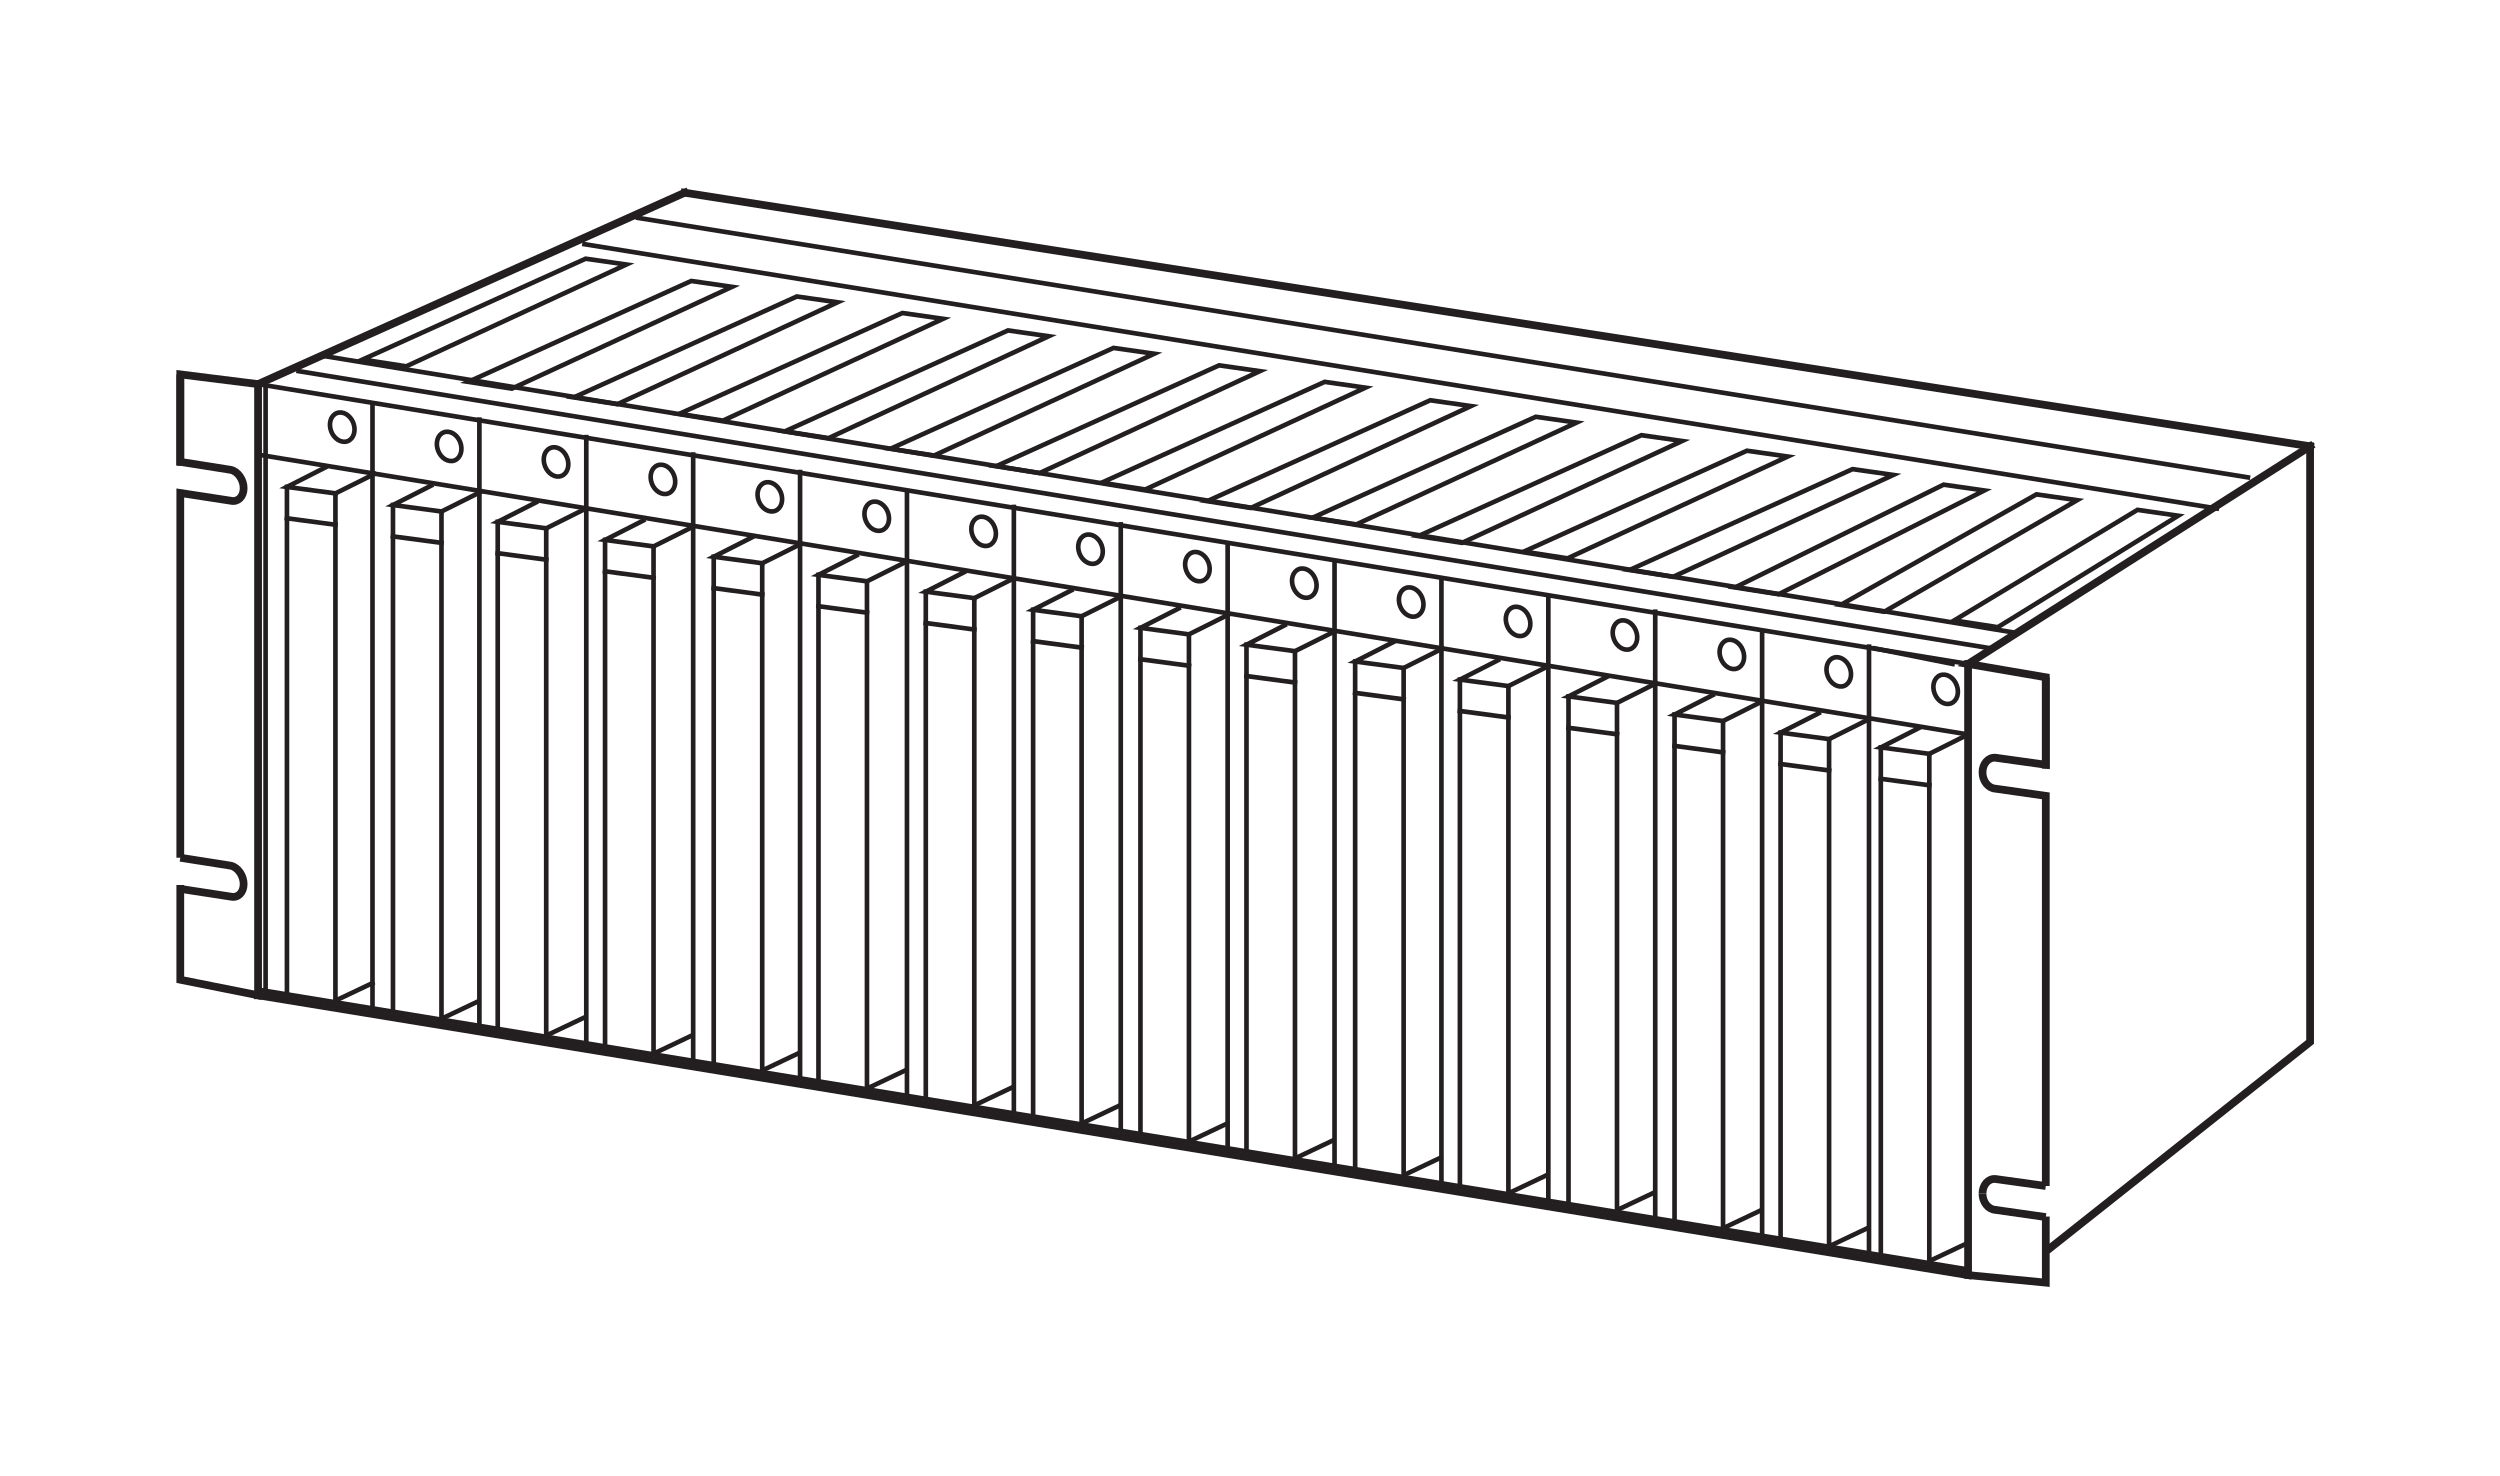 <?xml version="1.0" encoding="UTF-8"?>
<svg xmlns="http://www.w3.org/2000/svg" xmlns:xlink="http://www.w3.org/1999/xlink" width="159.49pt" height="94.17pt" viewBox="0 0 159.49 94.17" version="1.2">
<g id="surface1">
<path style="fill:none;stroke-width:5;stroke-linecap:square;stroke-linejoin:miter;stroke:rgb(13.73%,12.16%,12.549%);stroke-opacity:1;stroke-miterlimit:4;" d="M 161.818 695.368 L 111.693 701.634 L 111.693 645.282 " transform="matrix(0.099,0,0,-0.099,0.444,93.347)"/>
<path style="fill:none;stroke-width:5;stroke-linecap:square;stroke-linejoin:miter;stroke:rgb(13.73%,12.16%,12.549%);stroke-opacity:1;stroke-miterlimit:4;" d="M 111.693 370.104 L 111.693 311.546 L 161.818 301.537 " transform="matrix(0.099,0,0,-0.099,0.444,93.347)"/>
<path style="fill:none;stroke-width:5;stroke-linecap:square;stroke-linejoin:miter;stroke:rgb(13.73%,12.16%,12.549%);stroke-opacity:1;stroke-miterlimit:4;" d="M 1484.152 655.291 L 1484.152 271.469 L 1316.673 138.668 " transform="matrix(0.099,0,0,-0.099,0.444,93.347)"/>
<path style="fill:none;stroke-width:5;stroke-linecap:square;stroke-linejoin:miter;stroke:rgb(13.73%,12.16%,12.549%);stroke-opacity:1;stroke-miterlimit:4;" d="M 1263.75 121.211 L 161.818 301.537 " transform="matrix(0.099,0,0,-0.099,0.444,93.347)"/>
<path style="fill:none;stroke-width:3;stroke-linecap:square;stroke-linejoin:miter;stroke:rgb(13.73%,12.16%,12.549%);stroke-opacity:1;stroke-miterlimit:4;" d="M 1263.75 124.837 L 161.818 305.162 " transform="matrix(0.099,0,0,-0.099,0.444,93.347)"/>
<path style="fill:none;stroke-width:3;stroke-linecap:square;stroke-linejoin:miter;stroke:rgb(13.73%,12.16%,12.549%);stroke-opacity:1;stroke-miterlimit:4;" d="M 1203.655 525.052 L 1253.741 515.043 " transform="matrix(0.099,0,0,-0.099,0.444,93.347)"/>
<path style="fill:none;stroke-width:3;stroke-linecap:square;stroke-linejoin:miter;stroke:rgb(13.73%,12.16%,12.549%);stroke-opacity:1;stroke-miterlimit:4;" d="M 993.262 555.119 L 993.262 555.119 " transform="matrix(0.099,0,0,-0.099,0.444,93.347)"/>
<path style="fill:none;stroke-width:3;stroke-linecap:square;stroke-linejoin:miter;stroke:rgb(13.73%,12.16%,12.549%);stroke-opacity:1;stroke-miterlimit:4;" d="M 432.267 645.282 L 432.267 645.282 " transform="matrix(0.099,0,0,-0.099,0.444,93.347)"/>
<path style="fill:none;stroke-width:3;stroke-linecap:square;stroke-linejoin:miter;stroke:rgb(13.73%,12.16%,12.549%);stroke-opacity:1;stroke-miterlimit:4;" d="M 241.932 675.31 L 241.932 675.31 " transform="matrix(0.099,0,0,-0.099,0.444,93.347)"/>
<path style="fill:none;stroke-width:3;stroke-linecap:square;stroke-linejoin:miter;stroke:rgb(13.73%,12.16%,12.549%);stroke-opacity:1;stroke-miterlimit:4;" d="M 231.923 675.31 L 231.923 675.31 " transform="matrix(0.099,0,0,-0.099,0.444,93.347)"/>
<path style="fill:none;stroke-width:3;stroke-linecap:square;stroke-linejoin:miter;stroke:rgb(13.73%,12.16%,12.549%);stroke-opacity:1;stroke-miterlimit:4;" d="M 1424.057 615.215 L 372.172 785.531 " transform="matrix(0.099,0,0,-0.099,0.444,93.347)"/>
<path style="fill:none;stroke-width:3;stroke-linecap:square;stroke-linejoin:miter;stroke:rgb(13.73%,12.16%,12.549%);stroke-opacity:1;stroke-miterlimit:4;" d="M 1444.076 635.273 L 406.692 802.476 " transform="matrix(0.099,0,0,-0.099,0.444,93.347)"/>
<path style="fill:none;stroke-width:5;stroke-linecap:square;stroke-linejoin:miter;stroke:rgb(13.73%,12.16%,12.549%);stroke-opacity:1;stroke-miterlimit:4;" d="M 436.68 818.711 L 1484.152 655.291 " transform="matrix(0.099,0,0,-0.099,0.444,93.347)"/>
<path style="fill:none;stroke-width:5;stroke-linecap:square;stroke-linejoin:miter;stroke:rgb(13.73%,12.16%,12.549%);stroke-opacity:1;stroke-miterlimit:4;" d="M 436.68 818.711 L 161.818 695.368 " transform="matrix(0.099,0,0,-0.099,0.444,93.347)"/>
<path style="fill:none;stroke-width:5;stroke-linecap:butt;stroke-linejoin:miter;stroke:rgb(13.73%,12.16%,12.549%);stroke-opacity:1;stroke-miterlimit:4;" d="M 111.693 390.163 L 111.693 625.224 L 144.282 620.219 C 148.814 619.195 152.518 622.781 152.518 628.298 C 152.518 633.775 148.814 639.095 144.282 640.12 L 111.693 645.282 L 111.693 701.634 " transform="matrix(0.099,0,0,-0.099,0.444,93.347)"/>
<path style="fill:none;stroke-width:5;stroke-linecap:butt;stroke-linejoin:miter;stroke:rgb(13.73%,12.16%,12.549%);stroke-opacity:1;stroke-miterlimit:4;" d="M 111.693 370.104 L 144.282 365.1 C 148.814 364.075 152.518 367.661 152.518 373.178 C 152.518 378.656 148.814 383.976 144.282 385.04 L 111.693 390.163 " transform="matrix(0.099,0,0,-0.099,0.444,93.347)"/>
<path style="fill:none;stroke-width:5;stroke-linecap:square;stroke-linejoin:miter;stroke:rgb(13.73%,12.16%,12.549%);stroke-opacity:1;stroke-miterlimit:4;" d="M 1313.836 450.1 L 1313.836 506.452 L 1263.75 515.043 L 1484.152 655.291 " transform="matrix(0.099,0,0,-0.099,0.444,93.347)"/>
<path style="fill:none;stroke-width:5;stroke-linecap:square;stroke-linejoin:miter;stroke:rgb(13.73%,12.16%,12.549%);stroke-opacity:1;stroke-miterlimit:4;" d="M 1263.75 515.043 L 1263.75 121.211 L 1313.836 116.364 L 1313.836 156.441 " transform="matrix(0.099,0,0,-0.099,0.444,93.347)"/>
<path style="fill:none;stroke-width:5;stroke-linecap:butt;stroke-linejoin:miter;stroke:rgb(13.73%,12.16%,12.549%);stroke-opacity:1;stroke-miterlimit:4;" d="M 1313.836 178.627 L 1313.836 430.042 L 1281.286 434.692 C 1276.715 435.007 1273.05 439.697 1273.05 445.214 C 1273.05 450.691 1276.715 454.908 1281.286 454.632 L 1313.836 450.1 L 1313.836 506.452 " transform="matrix(0.099,0,0,-0.099,0.444,93.347)"/>
<path style="fill:none;stroke-width:5;stroke-linecap:butt;stroke-linejoin:miter;stroke:rgb(13.73%,12.16%,12.549%);stroke-opacity:1;stroke-miterlimit:4;" d="M 1273.05 173.74 C 1273.05 179.257 1276.715 183.474 1281.286 183.159 L 1313.836 178.627 " transform="matrix(0.099,0,0,-0.099,0.444,93.347)"/>
<path style="fill:none;stroke-width:5;stroke-linecap:butt;stroke-linejoin:miter;stroke:rgb(13.73%,12.16%,12.549%);stroke-opacity:1;stroke-miterlimit:4;" d="M 1313.836 158.608 L 1281.286 163.258 C 1276.715 163.574 1273.05 168.263 1273.05 173.74 " transform="matrix(0.099,0,0,-0.099,0.444,93.347)"/>
<path style="fill:none;stroke-width:5;stroke-linecap:square;stroke-linejoin:miter;stroke:rgb(13.73%,12.16%,12.549%);stroke-opacity:1;stroke-miterlimit:4;" d="M 161.818 301.537 L 161.818 695.368 " transform="matrix(0.099,0,0,-0.099,0.444,93.347)"/>
<path style="fill:none;stroke-width:3;stroke-linecap:square;stroke-linejoin:miter;stroke:rgb(13.73%,12.16%,12.549%);stroke-opacity:1;stroke-miterlimit:4;" d="M 1263.75 515.043 L 161.818 695.368 " transform="matrix(0.099,0,0,-0.099,0.444,93.347)"/>
<path style="fill:none;stroke-width:3;stroke-linecap:square;stroke-linejoin:miter;stroke:rgb(13.73%,12.16%,12.549%);stroke-opacity:1;stroke-miterlimit:4;" d="M 1263.75 469.607 L 161.818 649.932 " transform="matrix(0.099,0,0,-0.099,0.444,93.347)"/>
<path style="fill:none;stroke-width:3;stroke-linecap:square;stroke-linejoin:miter;stroke:rgb(13.73%,12.16%,12.549%);stroke-opacity:1;stroke-miterlimit:4;" d="M 1295.433 534.943 L 202.919 713.692 " transform="matrix(0.099,0,0,-0.099,0.444,93.347)"/>
<path style="fill:none;stroke-width:3;stroke-linecap:square;stroke-linejoin:miter;stroke:rgb(13.73%,12.16%,12.549%);stroke-opacity:1;stroke-miterlimit:4;" d="M 1279.158 524.973 L 187.945 703.722 " transform="matrix(0.099,0,0,-0.099,0.444,93.347)"/>
<path style="fill:none;stroke-width:3;stroke-linecap:square;stroke-linejoin:miter;stroke:rgb(13.73%,12.16%,12.549%);stroke-opacity:1;stroke-miterlimit:4;" d="M 372.92 776.191 L 399.165 772.448 L 257.301 706.836 L 229.164 711.21 Z M 372.92 776.191 " transform="matrix(0.099,0,0,-0.099,0.444,93.347)"/>
<path style="fill:none;stroke-width:3;stroke-linecap:square;stroke-linejoin:miter;stroke:rgb(13.73%,12.16%,12.549%);stroke-opacity:1;stroke-miterlimit:4;" d="M 440.976 761.847 L 467.221 758.064 L 325.317 692.452 L 297.22 696.826 Z M 440.976 761.847 " transform="matrix(0.099,0,0,-0.099,0.444,93.347)"/>
<path style="fill:none;stroke-width:3;stroke-linecap:square;stroke-linejoin:miter;stroke:rgb(13.73%,12.16%,12.549%);stroke-opacity:1;stroke-miterlimit:4;" d="M 508.992 751.838 L 535.237 748.094 L 393.372 682.443 L 365.236 686.817 Z M 508.992 751.838 " transform="matrix(0.099,0,0,-0.099,0.444,93.347)"/>
<path style="fill:none;stroke-width:3;stroke-linecap:square;stroke-linejoin:miter;stroke:rgb(13.73%,12.16%,12.549%);stroke-opacity:1;stroke-miterlimit:4;" d="M 577.008 741.198 L 603.253 737.455 L 461.388 671.842 L 433.252 676.216 Z M 577.008 741.198 " transform="matrix(0.099,0,0,-0.099,0.444,93.347)"/>
<path style="fill:none;stroke-width:3;stroke-linecap:square;stroke-linejoin:miter;stroke:rgb(13.73%,12.16%,12.549%);stroke-opacity:1;stroke-miterlimit:4;" d="M 645.064 729.967 L 671.308 726.224 L 529.444 660.572 L 501.308 664.946 Z M 645.064 729.967 " transform="matrix(0.099,0,0,-0.099,0.444,93.347)"/>
<path style="fill:none;stroke-width:3;stroke-linecap:square;stroke-linejoin:miter;stroke:rgb(13.73%,12.16%,12.549%);stroke-opacity:1;stroke-miterlimit:4;" d="M 713.08 718.697 L 739.325 714.953 L 597.46 649.341 L 569.324 653.715 Z M 713.08 718.697 " transform="matrix(0.099,0,0,-0.099,0.444,93.347)"/>
<path style="fill:none;stroke-width:3;stroke-linecap:square;stroke-linejoin:miter;stroke:rgb(13.73%,12.16%,12.549%);stroke-opacity:1;stroke-miterlimit:4;" d="M 781.096 707.466 L 807.38 703.722 L 665.476 638.071 L 637.379 642.445 Z M 781.096 707.466 " transform="matrix(0.099,0,0,-0.099,0.444,93.347)"/>
<path style="fill:none;stroke-width:3;stroke-linecap:square;stroke-linejoin:miter;stroke:rgb(13.73%,12.16%,12.549%);stroke-opacity:1;stroke-miterlimit:4;" d="M 849.151 696.826 L 875.396 693.083 L 733.532 627.47 L 705.395 631.844 Z M 849.151 696.826 " transform="matrix(0.099,0,0,-0.099,0.444,93.347)"/>
<path style="fill:none;stroke-width:3;stroke-linecap:square;stroke-linejoin:miter;stroke:rgb(13.73%,12.16%,12.549%);stroke-opacity:1;stroke-miterlimit:4;" d="M 917.167 684.965 L 943.412 681.221 L 801.548 615.569 L 773.411 619.944 Z M 917.167 684.965 " transform="matrix(0.099,0,0,-0.099,0.444,93.347)"/>
<path style="fill:none;stroke-width:3;stroke-linecap:square;stroke-linejoin:miter;stroke:rgb(13.73%,12.16%,12.549%);stroke-opacity:1;stroke-miterlimit:4;" d="M 985.184 674.325 L 1011.468 670.581 L 869.564 604.969 L 841.467 609.343 Z M 985.184 674.325 " transform="matrix(0.099,0,0,-0.099,0.444,93.347)"/>
<path style="fill:none;stroke-width:3;stroke-linecap:square;stroke-linejoin:miter;stroke:rgb(13.73%,12.16%,12.549%);stroke-opacity:1;stroke-miterlimit:4;" d="M 1053.239 662.463 L 1079.484 658.72 L 937.62 593.068 L 909.483 597.442 Z M 1053.239 662.463 " transform="matrix(0.099,0,0,-0.099,0.444,93.347)"/>
<path style="fill:none;stroke-width:3;stroke-linecap:square;stroke-linejoin:miter;stroke:rgb(13.73%,12.16%,12.549%);stroke-opacity:1;stroke-miterlimit:4;" d="M 1121.255 652.454 L 1147.54 648.711 L 1005.636 583.098 L 977.539 587.472 Z M 1121.255 652.454 " transform="matrix(0.099,0,0,-0.099,0.444,93.347)"/>
<path style="fill:none;stroke-width:3;stroke-linecap:square;stroke-linejoin:miter;stroke:rgb(13.73%,12.16%,12.549%);stroke-opacity:1;stroke-miterlimit:4;" d="M 1189.311 640.593 L 1215.556 636.849 L 1073.691 571.197 L 1045.555 575.572 Z M 1189.311 640.593 " transform="matrix(0.099,0,0,-0.099,0.444,93.347)"/>
<path style="fill:none;stroke-width:3;stroke-linecap:square;stroke-linejoin:miter;stroke:rgb(13.73%,12.16%,12.549%);stroke-opacity:1;stroke-miterlimit:4;" d="M 1247.987 630.583 L 1274.232 626.84 L 1141.707 559.966 L 1113.571 564.341 Z M 1247.987 630.583 " transform="matrix(0.099,0,0,-0.099,0.444,93.347)"/>
<path style="fill:none;stroke-width:3;stroke-linecap:square;stroke-linejoin:miter;stroke:rgb(13.73%,12.16%,12.549%);stroke-opacity:1;stroke-miterlimit:4;" d="M 1307.807 624.318 L 1334.052 620.574 L 1209.723 548.696 L 1181.626 553.07 Z M 1307.807 624.318 " transform="matrix(0.099,0,0,-0.099,0.444,93.347)"/>
<path style="fill:none;stroke-width:3;stroke-linecap:square;stroke-linejoin:miter;stroke:rgb(13.73%,12.16%,12.549%);stroke-opacity:1;stroke-miterlimit:4;" d="M 1372.907 614.348 L 1399.152 610.565 L 1282.902 538.726 L 1254.805 543.1 Z M 1372.907 614.348 " transform="matrix(0.099,0,0,-0.099,0.444,93.347)"/>
<path style="fill:none;stroke-width:3;stroke-linecap:square;stroke-linejoin:miter;stroke:rgb(13.73%,12.16%,12.549%);stroke-opacity:1;stroke-miterlimit:4;" d="M 166.665 693.713 L 166.665 304.965 " transform="matrix(0.099,0,0,-0.099,0.444,93.347)"/>
<path style="fill:none;stroke-width:3;stroke-linecap:square;stroke-linejoin:miter;stroke:rgb(13.73%,12.16%,12.549%);stroke-opacity:1;stroke-miterlimit:4;" d="M 235.548 682.443 L 235.548 293.695 " transform="matrix(0.099,0,0,-0.099,0.444,93.347)"/>
<path style="fill:none;stroke-width:3;stroke-linecap:square;stroke-linejoin:miter;stroke:rgb(13.73%,12.16%,12.549%);stroke-opacity:1;stroke-miterlimit:4;" d="M 304.431 672.473 L 304.431 283.725 " transform="matrix(0.099,0,0,-0.099,0.444,93.347)"/>
<path style="fill:none;stroke-width:3;stroke-linecap:square;stroke-linejoin:miter;stroke:rgb(13.73%,12.16%,12.549%);stroke-opacity:1;stroke-miterlimit:4;" d="M 373.314 661.202 L 373.314 272.454 " transform="matrix(0.099,0,0,-0.099,0.444,93.347)"/>
<path style="fill:none;stroke-width:3;stroke-linecap:square;stroke-linejoin:miter;stroke:rgb(13.73%,12.16%,12.549%);stroke-opacity:1;stroke-miterlimit:4;" d="M 442.197 649.972 L 442.197 261.224 " transform="matrix(0.099,0,0,-0.099,0.444,93.347)"/>
<path style="fill:none;stroke-width:3;stroke-linecap:square;stroke-linejoin:miter;stroke:rgb(13.73%,12.16%,12.549%);stroke-opacity:1;stroke-miterlimit:4;" d="M 511.08 638.701 L 511.08 249.953 " transform="matrix(0.099,0,0,-0.099,0.444,93.347)"/>
<path style="fill:none;stroke-width:3;stroke-linecap:square;stroke-linejoin:miter;stroke:rgb(13.73%,12.16%,12.549%);stroke-opacity:1;stroke-miterlimit:4;" d="M 579.964 626.209 L 579.964 237.461 " transform="matrix(0.099,0,0,-0.099,0.444,93.347)"/>
<path style="fill:none;stroke-width:3;stroke-linecap:square;stroke-linejoin:miter;stroke:rgb(13.73%,12.16%,12.549%);stroke-opacity:1;stroke-miterlimit:4;" d="M 648.847 616.2 L 648.847 227.452 " transform="matrix(0.099,0,0,-0.099,0.444,93.347)"/>
<path style="fill:none;stroke-width:3;stroke-linecap:square;stroke-linejoin:miter;stroke:rgb(13.73%,12.16%,12.549%);stroke-opacity:1;stroke-miterlimit:4;" d="M 717.73 604.969 L 717.73 216.221 " transform="matrix(0.099,0,0,-0.099,0.444,93.347)"/>
<path style="fill:none;stroke-width:3;stroke-linecap:square;stroke-linejoin:miter;stroke:rgb(13.73%,12.16%,12.549%);stroke-opacity:1;stroke-miterlimit:4;" d="M 786.613 591.216 L 786.613 202.468 " transform="matrix(0.099,0,0,-0.099,0.444,93.347)"/>
<path style="fill:none;stroke-width:3;stroke-linecap:square;stroke-linejoin:miter;stroke:rgb(13.73%,12.16%,12.549%);stroke-opacity:1;stroke-miterlimit:4;" d="M 855.496 581.207 L 855.496 192.459 " transform="matrix(0.099,0,0,-0.099,0.444,93.347)"/>
<path style="fill:none;stroke-width:3;stroke-linecap:square;stroke-linejoin:miter;stroke:rgb(13.73%,12.16%,12.549%);stroke-opacity:1;stroke-miterlimit:4;" d="M 924.379 568.715 L 924.379 179.967 " transform="matrix(0.099,0,0,-0.099,0.444,93.347)"/>
<path style="fill:none;stroke-width:3;stroke-linecap:square;stroke-linejoin:miter;stroke:rgb(13.73%,12.16%,12.549%);stroke-opacity:1;stroke-miterlimit:4;" d="M 993.262 558.705 L 993.262 169.957 " transform="matrix(0.099,0,0,-0.099,0.444,93.347)"/>
<path style="fill:none;stroke-width:3;stroke-linecap:square;stroke-linejoin:miter;stroke:rgb(13.73%,12.16%,12.549%);stroke-opacity:1;stroke-miterlimit:4;" d="M 1062.145 548.696 L 1062.145 159.948 " transform="matrix(0.099,0,0,-0.099,0.444,93.347)"/>
<path style="fill:none;stroke-width:3;stroke-linecap:square;stroke-linejoin:miter;stroke:rgb(13.73%,12.16%,12.549%);stroke-opacity:1;stroke-miterlimit:4;" d="M 1131.028 534.943 L 1131.028 146.195 " transform="matrix(0.099,0,0,-0.099,0.444,93.347)"/>
<path style="fill:none;stroke-width:3;stroke-linecap:square;stroke-linejoin:miter;stroke:rgb(13.73%,12.16%,12.549%);stroke-opacity:1;stroke-miterlimit:4;" d="M 1199.911 526.195 L 1199.911 137.447 " transform="matrix(0.099,0,0,-0.099,0.444,93.347)"/>
<path style="fill:none;stroke-width:3;stroke-linecap:square;stroke-linejoin:miter;stroke:rgb(13.73%,12.16%,12.549%);stroke-opacity:1;stroke-miterlimit:4;" d="M 219.549 658.602 C 223.49 660.138 225.105 665.419 223.174 670.424 C 221.243 675.389 216.515 678.226 212.574 676.689 C 208.633 675.192 207.018 669.911 208.949 664.907 C 210.88 659.941 215.648 657.104 219.549 658.602 Z M 219.549 658.602 " transform="matrix(0.099,0,0,-0.099,0.444,93.347)"/>
<path style="fill:none;stroke-width:3;stroke-linecap:square;stroke-linejoin:miter;stroke:rgb(13.73%,12.16%,12.549%);stroke-opacity:1;stroke-miterlimit:4;" d="M 288.432 646.188 C 292.373 647.725 293.988 653.006 292.057 658.011 C 290.127 662.976 285.398 665.813 281.457 664.276 C 277.516 662.779 275.901 657.498 277.832 652.494 C 279.763 647.489 284.531 644.691 288.432 646.188 Z M 288.432 646.188 " transform="matrix(0.099,0,0,-0.099,0.444,93.347)"/>
<path style="fill:none;stroke-width:3;stroke-linecap:square;stroke-linejoin:miter;stroke:rgb(13.73%,12.16%,12.549%);stroke-opacity:1;stroke-miterlimit:4;" d="M 357.315 636.219 C 361.256 637.716 362.872 642.997 360.941 648.001 C 359.01 652.966 354.281 655.804 350.34 654.267 C 346.399 652.769 344.784 647.489 346.715 642.484 C 348.646 637.519 353.414 634.682 357.315 636.219 Z M 357.315 636.219 " transform="matrix(0.099,0,0,-0.099,0.444,93.347)"/>
<path style="fill:none;stroke-width:3;stroke-linecap:square;stroke-linejoin:miter;stroke:rgb(13.73%,12.16%,12.549%);stroke-opacity:1;stroke-miterlimit:4;" d="M 426.198 624.948 C 430.139 626.485 431.755 631.766 429.824 636.731 C 427.893 641.736 423.164 644.533 419.223 643.036 C 415.283 641.538 413.667 636.258 415.598 631.253 C 417.529 626.249 422.297 623.451 426.198 624.948 Z M 426.198 624.948 " transform="matrix(0.099,0,0,-0.099,0.444,93.347)"/>
<path style="fill:none;stroke-width:3;stroke-linecap:square;stroke-linejoin:miter;stroke:rgb(13.73%,12.16%,12.549%);stroke-opacity:1;stroke-miterlimit:4;" d="M 495.081 613.717 C 499.022 615.215 500.638 620.495 498.707 625.5 C 496.776 630.465 492.008 633.302 488.106 631.766 C 484.166 630.268 482.55 624.988 484.481 619.983 C 486.412 615.018 491.18 612.18 495.081 613.717 Z M 495.081 613.717 " transform="matrix(0.099,0,0,-0.099,0.444,93.347)"/>
<path style="fill:none;stroke-width:3;stroke-linecap:square;stroke-linejoin:miter;stroke:rgb(13.73%,12.16%,12.549%);stroke-opacity:1;stroke-miterlimit:4;" d="M 563.964 601.225 C 567.905 602.723 569.521 608.003 567.59 613.008 C 565.659 617.973 560.891 620.811 556.989 619.274 C 553.049 617.776 551.433 612.496 553.364 607.491 C 555.295 602.526 560.063 599.688 563.964 601.225 Z M 563.964 601.225 " transform="matrix(0.099,0,0,-0.099,0.444,93.347)"/>
<path style="fill:none;stroke-width:3;stroke-linecap:square;stroke-linejoin:miter;stroke:rgb(13.73%,12.16%,12.549%);stroke-opacity:1;stroke-miterlimit:4;" d="M 632.847 591.452 C 636.788 592.989 638.404 598.27 636.473 603.274 C 634.542 608.24 629.774 611.077 625.872 609.54 C 621.932 608.043 620.316 602.762 622.247 597.758 C 624.178 592.753 628.946 589.955 632.847 591.452 Z M 632.847 591.452 " transform="matrix(0.099,0,0,-0.099,0.444,93.347)"/>
<path style="fill:none;stroke-width:3;stroke-linecap:square;stroke-linejoin:miter;stroke:rgb(13.73%,12.16%,12.549%);stroke-opacity:1;stroke-miterlimit:4;" d="M 701.73 579.946 C 705.671 581.483 707.287 586.763 705.356 591.728 C 703.425 596.733 698.657 599.57 694.755 598.033 C 690.815 596.536 689.199 591.255 691.13 586.251 C 693.061 581.246 697.829 578.448 701.73 579.946 Z M 701.73 579.946 " transform="matrix(0.099,0,0,-0.099,0.444,93.347)"/>
<path style="fill:none;stroke-width:3;stroke-linecap:square;stroke-linejoin:miter;stroke:rgb(13.73%,12.16%,12.549%);stroke-opacity:1;stroke-miterlimit:4;" d="M 770.614 568.715 C 774.554 570.212 776.17 575.493 774.239 580.497 C 772.308 585.502 767.54 588.3 763.639 586.802 C 759.698 585.266 758.082 579.985 760.013 574.98 C 761.944 570.015 766.712 567.178 770.614 568.715 Z M 770.614 568.715 " transform="matrix(0.099,0,0,-0.099,0.444,93.347)"/>
<path style="fill:none;stroke-width:3;stroke-linecap:square;stroke-linejoin:miter;stroke:rgb(13.73%,12.16%,12.549%);stroke-opacity:1;stroke-miterlimit:4;" d="M 839.497 558.075 C 843.437 559.612 845.053 564.853 843.122 569.858 C 841.191 574.862 836.423 577.66 832.522 576.163 C 828.581 574.626 826.965 569.385 828.896 564.38 C 830.827 559.375 835.556 556.577 839.497 558.075 Z M 839.497 558.075 " transform="matrix(0.099,0,0,-0.099,0.444,93.347)"/>
<path style="fill:none;stroke-width:3;stroke-linecap:square;stroke-linejoin:miter;stroke:rgb(13.73%,12.16%,12.549%);stroke-opacity:1;stroke-miterlimit:4;" d="M 908.38 545.898 C 912.32 547.435 913.936 552.716 912.005 557.681 C 910.074 562.685 905.306 565.523 901.405 563.986 C 897.464 562.488 895.848 557.208 897.779 552.203 C 899.71 547.238 904.439 544.401 908.38 545.898 Z M 908.38 545.898 " transform="matrix(0.099,0,0,-0.099,0.444,93.347)"/>
<path style="fill:none;stroke-width:3;stroke-linecap:square;stroke-linejoin:miter;stroke:rgb(13.73%,12.16%,12.549%);stroke-opacity:1;stroke-miterlimit:4;" d="M 977.263 533.406 C 981.203 534.943 982.819 540.224 980.849 545.189 C 978.957 550.194 974.189 553.031 970.288 551.494 C 966.347 549.996 964.731 544.716 966.662 539.711 C 968.593 534.707 973.322 531.909 977.263 533.406 Z M 977.263 533.406 " transform="matrix(0.099,0,0,-0.099,0.444,93.347)"/>
<path style="fill:none;stroke-width:3;stroke-linecap:square;stroke-linejoin:miter;stroke:rgb(13.73%,12.16%,12.549%);stroke-opacity:1;stroke-miterlimit:4;" d="M 1046.146 524.658 C 1050.087 526.195 1051.663 531.475 1049.732 536.441 C 1047.801 541.445 1043.072 544.243 1039.171 542.746 C 1035.23 541.248 1033.614 535.968 1035.545 530.963 C 1037.476 525.958 1042.205 523.16 1046.146 524.658 Z M 1046.146 524.658 " transform="matrix(0.099,0,0,-0.099,0.444,93.347)"/>
<path style="fill:none;stroke-width:3;stroke-linecap:square;stroke-linejoin:miter;stroke:rgb(13.73%,12.16%,12.549%);stroke-opacity:1;stroke-miterlimit:4;" d="M 1115.029 512.166 C 1118.97 513.663 1120.546 518.944 1118.615 523.949 C 1116.684 528.953 1111.955 531.751 1108.054 530.254 C 1104.113 528.717 1102.498 523.436 1104.428 518.471 C 1106.359 513.466 1111.088 510.629 1115.029 512.166 Z M 1115.029 512.166 " transform="matrix(0.099,0,0,-0.099,0.444,93.347)"/>
<path style="fill:none;stroke-width:3;stroke-linecap:square;stroke-linejoin:miter;stroke:rgb(13.73%,12.16%,12.549%);stroke-opacity:1;stroke-miterlimit:4;" d="M 1183.912 500.896 C 1187.813 502.433 1189.468 507.713 1187.498 512.718 C 1185.606 517.683 1180.838 520.52 1176.937 518.983 C 1172.996 517.486 1171.381 512.205 1173.312 507.201 C 1175.242 502.235 1179.971 499.398 1183.912 500.896 Z M 1183.912 500.896 " transform="matrix(0.099,0,0,-0.099,0.444,93.347)"/>
<path style="fill:none;stroke-width:3;stroke-linecap:square;stroke-linejoin:miter;stroke:rgb(13.73%,12.16%,12.549%);stroke-opacity:1;stroke-miterlimit:4;" d="M 1252.795 489.665 C 1256.696 491.162 1258.312 496.443 1256.381 501.447 C 1254.49 506.452 1249.721 509.25 1245.781 507.752 C 1241.879 506.216 1240.264 500.935 1242.195 495.97 C 1244.126 490.965 1248.854 488.167 1252.795 489.665 Z M 1252.795 489.665 " transform="matrix(0.099,0,0,-0.099,0.444,93.347)"/>
<path style="fill:none;stroke-width:3;stroke-linecap:square;stroke-linejoin:miter;stroke:rgb(13.73%,12.16%,12.549%);stroke-opacity:1;stroke-miterlimit:4;" d="M 236.691 637.44 L 211.668 624.948 L 211.668 298.069 L 235.43 309.339 " transform="matrix(0.099,0,0,-0.099,0.444,93.347)"/>
<path style="fill:none;stroke-width:3;stroke-linecap:square;stroke-linejoin:miter;stroke:rgb(13.73%,12.16%,12.549%);stroke-opacity:1;stroke-miterlimit:4;" d="M 211.668 624.948 L 180.418 629.125 L 205.008 641.617 " transform="matrix(0.099,0,0,-0.099,0.444,93.347)"/>
<path style="fill:none;stroke-width:3;stroke-linecap:square;stroke-linejoin:miter;stroke:rgb(13.73%,12.16%,12.549%);stroke-opacity:1;stroke-miterlimit:4;" d="M 211.668 604.733 L 180.418 608.91 " transform="matrix(0.099,0,0,-0.099,0.444,93.347)"/>
<path style="fill:none;stroke-width:3;stroke-linecap:square;stroke-linejoin:miter;stroke:rgb(13.73%,12.16%,12.549%);stroke-opacity:1;stroke-miterlimit:4;" d="M 180.418 629.125 L 180.418 303.704 " transform="matrix(0.099,0,0,-0.099,0.444,93.347)"/>
<path style="fill:none;stroke-width:3;stroke-linecap:square;stroke-linejoin:miter;stroke:rgb(13.73%,12.16%,12.549%);stroke-opacity:1;stroke-miterlimit:4;" d="M 305.022 625.776 L 279.999 613.284 L 279.999 286.404 L 303.761 297.675 " transform="matrix(0.099,0,0,-0.099,0.444,93.347)"/>
<path style="fill:none;stroke-width:3;stroke-linecap:square;stroke-linejoin:miter;stroke:rgb(13.73%,12.16%,12.549%);stroke-opacity:1;stroke-miterlimit:4;" d="M 279.999 613.284 L 248.749 617.461 L 273.339 629.953 " transform="matrix(0.099,0,0,-0.099,0.444,93.347)"/>
<path style="fill:none;stroke-width:3;stroke-linecap:square;stroke-linejoin:miter;stroke:rgb(13.73%,12.16%,12.549%);stroke-opacity:1;stroke-miterlimit:4;" d="M 279.999 593.068 L 248.749 597.245 " transform="matrix(0.099,0,0,-0.099,0.444,93.347)"/>
<path style="fill:none;stroke-width:3;stroke-linecap:square;stroke-linejoin:miter;stroke:rgb(13.73%,12.16%,12.549%);stroke-opacity:1;stroke-miterlimit:4;" d="M 248.749 617.461 L 248.749 292.04 " transform="matrix(0.099,0,0,-0.099,0.444,93.347)"/>
<path style="fill:none;stroke-width:3;stroke-linecap:square;stroke-linejoin:miter;stroke:rgb(13.73%,12.16%,12.549%);stroke-opacity:1;stroke-miterlimit:4;" d="M 372.526 614.939 L 347.503 602.447 L 347.503 275.568 L 371.265 286.838 " transform="matrix(0.099,0,0,-0.099,0.444,93.347)"/>
<path style="fill:none;stroke-width:3;stroke-linecap:square;stroke-linejoin:miter;stroke:rgb(13.73%,12.16%,12.549%);stroke-opacity:1;stroke-miterlimit:4;" d="M 347.503 602.447 L 316.253 606.624 L 340.843 619.116 " transform="matrix(0.099,0,0,-0.099,0.444,93.347)"/>
<path style="fill:none;stroke-width:3;stroke-linecap:square;stroke-linejoin:miter;stroke:rgb(13.73%,12.16%,12.549%);stroke-opacity:1;stroke-miterlimit:4;" d="M 347.503 582.231 L 316.253 586.408 " transform="matrix(0.099,0,0,-0.099,0.444,93.347)"/>
<path style="fill:none;stroke-width:3;stroke-linecap:square;stroke-linejoin:miter;stroke:rgb(13.73%,12.16%,12.549%);stroke-opacity:1;stroke-miterlimit:4;" d="M 316.253 606.624 L 316.253 281.203 " transform="matrix(0.099,0,0,-0.099,0.444,93.347)"/>
<path style="fill:none;stroke-width:3;stroke-linecap:square;stroke-linejoin:miter;stroke:rgb(13.73%,12.16%,12.549%);stroke-opacity:1;stroke-miterlimit:4;" d="M 441.685 603.274 L 416.662 590.783 L 416.662 263.903 L 440.424 275.174 " transform="matrix(0.099,0,0,-0.099,0.444,93.347)"/>
<path style="fill:none;stroke-width:3;stroke-linecap:square;stroke-linejoin:miter;stroke:rgb(13.73%,12.16%,12.549%);stroke-opacity:1;stroke-miterlimit:4;" d="M 416.662 590.783 L 385.412 594.96 L 410.002 607.452 " transform="matrix(0.099,0,0,-0.099,0.444,93.347)"/>
<path style="fill:none;stroke-width:3;stroke-linecap:square;stroke-linejoin:miter;stroke:rgb(13.73%,12.16%,12.549%);stroke-opacity:1;stroke-miterlimit:4;" d="M 416.662 570.567 L 385.412 574.744 " transform="matrix(0.099,0,0,-0.099,0.444,93.347)"/>
<path style="fill:none;stroke-width:3;stroke-linecap:square;stroke-linejoin:miter;stroke:rgb(13.73%,12.16%,12.549%);stroke-opacity:1;stroke-miterlimit:4;" d="M 385.412 594.96 L 385.412 269.538 " transform="matrix(0.099,0,0,-0.099,0.444,93.347)"/>
<path style="fill:none;stroke-width:3;stroke-linecap:square;stroke-linejoin:miter;stroke:rgb(13.73%,12.16%,12.549%);stroke-opacity:1;stroke-miterlimit:4;" d="M 511.672 592.438 L 486.688 579.946 L 486.688 253.066 L 510.411 264.337 " transform="matrix(0.099,0,0,-0.099,0.444,93.347)"/>
<path style="fill:none;stroke-width:3;stroke-linecap:square;stroke-linejoin:miter;stroke:rgb(13.73%,12.16%,12.549%);stroke-opacity:1;stroke-miterlimit:4;" d="M 486.688 579.946 L 455.438 584.123 L 480.028 596.615 " transform="matrix(0.099,0,0,-0.099,0.444,93.347)"/>
<path style="fill:none;stroke-width:3;stroke-linecap:square;stroke-linejoin:miter;stroke:rgb(13.73%,12.16%,12.549%);stroke-opacity:1;stroke-miterlimit:4;" d="M 486.688 559.73 L 455.438 563.907 " transform="matrix(0.099,0,0,-0.099,0.444,93.347)"/>
<path style="fill:none;stroke-width:3;stroke-linecap:square;stroke-linejoin:miter;stroke:rgb(13.73%,12.16%,12.549%);stroke-opacity:1;stroke-miterlimit:4;" d="M 455.438 584.123 L 455.438 258.702 " transform="matrix(0.099,0,0,-0.099,0.444,93.347)"/>
<path style="fill:none;stroke-width:3;stroke-linecap:square;stroke-linejoin:miter;stroke:rgb(13.73%,12.16%,12.549%);stroke-opacity:1;stroke-miterlimit:4;" d="M 579.175 580.773 L 554.191 568.281 L 554.191 241.402 L 577.914 252.672 " transform="matrix(0.099,0,0,-0.099,0.444,93.347)"/>
<path style="fill:none;stroke-width:3;stroke-linecap:square;stroke-linejoin:miter;stroke:rgb(13.73%,12.16%,12.549%);stroke-opacity:1;stroke-miterlimit:4;" d="M 554.191 568.281 L 522.942 572.458 L 547.492 584.95 " transform="matrix(0.099,0,0,-0.099,0.444,93.347)"/>
<path style="fill:none;stroke-width:3;stroke-linecap:square;stroke-linejoin:miter;stroke:rgb(13.73%,12.16%,12.549%);stroke-opacity:1;stroke-miterlimit:4;" d="M 554.191 548.066 L 522.942 552.243 " transform="matrix(0.099,0,0,-0.099,0.444,93.347)"/>
<path style="fill:none;stroke-width:3;stroke-linecap:square;stroke-linejoin:miter;stroke:rgb(13.73%,12.16%,12.549%);stroke-opacity:1;stroke-miterlimit:4;" d="M 522.942 572.458 L 522.942 247.037 " transform="matrix(0.099,0,0,-0.099,0.444,93.347)"/>
<path style="fill:none;stroke-width:3;stroke-linecap:square;stroke-linejoin:miter;stroke:rgb(13.73%,12.16%,12.549%);stroke-opacity:1;stroke-miterlimit:4;" d="M 648.334 569.976 L 623.35 557.444 L 623.35 230.565 L 647.073 241.835 " transform="matrix(0.099,0,0,-0.099,0.444,93.347)"/>
<path style="fill:none;stroke-width:3;stroke-linecap:square;stroke-linejoin:miter;stroke:rgb(13.73%,12.16%,12.549%);stroke-opacity:1;stroke-miterlimit:4;" d="M 623.35 557.444 L 592.101 561.622 L 616.691 574.113 " transform="matrix(0.099,0,0,-0.099,0.444,93.347)"/>
<path style="fill:none;stroke-width:3;stroke-linecap:square;stroke-linejoin:miter;stroke:rgb(13.73%,12.16%,12.549%);stroke-opacity:1;stroke-miterlimit:4;" d="M 623.35 537.229 L 592.101 541.406 " transform="matrix(0.099,0,0,-0.099,0.444,93.347)"/>
<path style="fill:none;stroke-width:3;stroke-linecap:square;stroke-linejoin:miter;stroke:rgb(13.73%,12.16%,12.549%);stroke-opacity:1;stroke-miterlimit:4;" d="M 592.101 561.622 L 592.101 236.2 " transform="matrix(0.099,0,0,-0.099,0.444,93.347)"/>
<path style="fill:none;stroke-width:3;stroke-linecap:square;stroke-linejoin:miter;stroke:rgb(13.73%,12.16%,12.549%);stroke-opacity:1;stroke-miterlimit:4;" d="M 717.493 558.272 L 692.509 545.78 L 692.509 218.901 L 716.272 230.171 " transform="matrix(0.099,0,0,-0.099,0.444,93.347)"/>
<path style="fill:none;stroke-width:3;stroke-linecap:square;stroke-linejoin:miter;stroke:rgb(13.73%,12.16%,12.549%);stroke-opacity:1;stroke-miterlimit:4;" d="M 692.509 545.78 L 661.26 549.957 L 685.85 562.449 " transform="matrix(0.099,0,0,-0.099,0.444,93.347)"/>
<path style="fill:none;stroke-width:3;stroke-linecap:square;stroke-linejoin:miter;stroke:rgb(13.73%,12.16%,12.549%);stroke-opacity:1;stroke-miterlimit:4;" d="M 692.509 525.564 L 661.26 529.741 " transform="matrix(0.099,0,0,-0.099,0.444,93.347)"/>
<path style="fill:none;stroke-width:3;stroke-linecap:square;stroke-linejoin:miter;stroke:rgb(13.73%,12.16%,12.549%);stroke-opacity:1;stroke-miterlimit:4;" d="M 661.26 549.957 L 661.26 224.536 " transform="matrix(0.099,0,0,-0.099,0.444,93.347)"/>
<path style="fill:none;stroke-width:3;stroke-linecap:square;stroke-linejoin:miter;stroke:rgb(13.73%,12.16%,12.549%);stroke-opacity:1;stroke-miterlimit:4;" d="M 786.692 546.608 L 761.668 534.116 L 761.668 207.236 L 785.431 218.507 " transform="matrix(0.099,0,0,-0.099,0.444,93.347)"/>
<path style="fill:none;stroke-width:3;stroke-linecap:square;stroke-linejoin:miter;stroke:rgb(13.73%,12.16%,12.549%);stroke-opacity:1;stroke-miterlimit:4;" d="M 761.668 534.116 L 730.419 538.293 L 755.008 550.785 " transform="matrix(0.099,0,0,-0.099,0.444,93.347)"/>
<path style="fill:none;stroke-width:3;stroke-linecap:square;stroke-linejoin:miter;stroke:rgb(13.73%,12.16%,12.549%);stroke-opacity:1;stroke-miterlimit:4;" d="M 761.668 513.9 L 730.419 518.077 " transform="matrix(0.099,0,0,-0.099,0.444,93.347)"/>
<path style="fill:none;stroke-width:3;stroke-linecap:square;stroke-linejoin:miter;stroke:rgb(13.73%,12.16%,12.549%);stroke-opacity:1;stroke-miterlimit:4;" d="M 730.419 538.293 L 730.419 212.871 " transform="matrix(0.099,0,0,-0.099,0.444,93.347)"/>
<path style="fill:none;stroke-width:3;stroke-linecap:square;stroke-linejoin:miter;stroke:rgb(13.73%,12.16%,12.549%);stroke-opacity:1;stroke-miterlimit:4;" d="M 855.023 535.771 L 830 523.279 L 830 196.399 L 853.762 207.67 " transform="matrix(0.099,0,0,-0.099,0.444,93.347)"/>
<path style="fill:none;stroke-width:3;stroke-linecap:square;stroke-linejoin:miter;stroke:rgb(13.73%,12.16%,12.549%);stroke-opacity:1;stroke-miterlimit:4;" d="M 830 523.279 L 798.75 527.456 L 823.34 539.948 " transform="matrix(0.099,0,0,-0.099,0.444,93.347)"/>
<path style="fill:none;stroke-width:3;stroke-linecap:square;stroke-linejoin:miter;stroke:rgb(13.73%,12.16%,12.549%);stroke-opacity:1;stroke-miterlimit:4;" d="M 830 503.063 L 798.75 507.24 " transform="matrix(0.099,0,0,-0.099,0.444,93.347)"/>
<path style="fill:none;stroke-width:3;stroke-linecap:square;stroke-linejoin:miter;stroke:rgb(13.73%,12.16%,12.549%);stroke-opacity:1;stroke-miterlimit:4;" d="M 798.75 527.456 L 798.75 202.035 " transform="matrix(0.099,0,0,-0.099,0.444,93.347)"/>
<path style="fill:none;stroke-width:3;stroke-linecap:square;stroke-linejoin:miter;stroke:rgb(13.73%,12.16%,12.549%);stroke-opacity:1;stroke-miterlimit:4;" d="M 925.009 524.973 L 900.025 512.442 L 900.025 185.562 L 923.748 196.833 " transform="matrix(0.099,0,0,-0.099,0.444,93.347)"/>
<path style="fill:none;stroke-width:3;stroke-linecap:square;stroke-linejoin:miter;stroke:rgb(13.73%,12.16%,12.549%);stroke-opacity:1;stroke-miterlimit:4;" d="M 900.025 512.442 L 868.776 516.619 L 893.326 529.111 " transform="matrix(0.099,0,0,-0.099,0.444,93.347)"/>
<path style="fill:none;stroke-width:3;stroke-linecap:square;stroke-linejoin:miter;stroke:rgb(13.73%,12.16%,12.549%);stroke-opacity:1;stroke-miterlimit:4;" d="M 900.025 492.226 L 868.776 496.403 " transform="matrix(0.099,0,0,-0.099,0.444,93.347)"/>
<path style="fill:none;stroke-width:3;stroke-linecap:square;stroke-linejoin:miter;stroke:rgb(13.73%,12.16%,12.549%);stroke-opacity:1;stroke-miterlimit:4;" d="M 868.776 516.619 L 868.776 191.198 " transform="matrix(0.099,0,0,-0.099,0.444,93.347)"/>
<path style="fill:none;stroke-width:3;stroke-linecap:square;stroke-linejoin:miter;stroke:rgb(13.73%,12.16%,12.549%);stroke-opacity:1;stroke-miterlimit:4;" d="M 992.513 513.269 L 967.529 500.777 L 967.529 173.898 L 991.252 185.168 " transform="matrix(0.099,0,0,-0.099,0.444,93.347)"/>
<path style="fill:none;stroke-width:3;stroke-linecap:square;stroke-linejoin:miter;stroke:rgb(13.73%,12.16%,12.549%);stroke-opacity:1;stroke-miterlimit:4;" d="M 967.529 500.777 L 936.28 504.955 L 960.83 517.446 " transform="matrix(0.099,0,0,-0.099,0.444,93.347)"/>
<path style="fill:none;stroke-width:3;stroke-linecap:square;stroke-linejoin:miter;stroke:rgb(13.73%,12.16%,12.549%);stroke-opacity:1;stroke-miterlimit:4;" d="M 967.529 480.562 L 936.28 484.739 " transform="matrix(0.099,0,0,-0.099,0.444,93.347)"/>
<path style="fill:none;stroke-width:3;stroke-linecap:square;stroke-linejoin:miter;stroke:rgb(13.73%,12.16%,12.549%);stroke-opacity:1;stroke-miterlimit:4;" d="M 936.28 504.955 L 936.28 179.533 " transform="matrix(0.099,0,0,-0.099,0.444,93.347)"/>
<path style="fill:none;stroke-width:3;stroke-linecap:square;stroke-linejoin:miter;stroke:rgb(13.73%,12.16%,12.549%);stroke-opacity:1;stroke-miterlimit:4;" d="M 1062.5 502.472 L 1037.516 489.941 L 1037.516 163.101 L 1061.278 174.332 " transform="matrix(0.099,0,0,-0.099,0.444,93.347)"/>
<path style="fill:none;stroke-width:3;stroke-linecap:square;stroke-linejoin:miter;stroke:rgb(13.73%,12.16%,12.549%);stroke-opacity:1;stroke-miterlimit:4;" d="M 1037.516 489.941 L 1006.266 494.118 L 1030.856 506.61 " transform="matrix(0.099,0,0,-0.099,0.444,93.347)"/>
<path style="fill:none;stroke-width:3;stroke-linecap:square;stroke-linejoin:miter;stroke:rgb(13.73%,12.16%,12.549%);stroke-opacity:1;stroke-miterlimit:4;" d="M 1037.516 469.725 L 1006.266 473.902 " transform="matrix(0.099,0,0,-0.099,0.444,93.347)"/>
<path style="fill:none;stroke-width:3;stroke-linecap:square;stroke-linejoin:miter;stroke:rgb(13.73%,12.16%,12.549%);stroke-opacity:1;stroke-miterlimit:4;" d="M 1006.266 494.118 L 1006.266 168.696 " transform="matrix(0.099,0,0,-0.099,0.444,93.347)"/>
<path style="fill:none;stroke-width:3;stroke-linecap:square;stroke-linejoin:miter;stroke:rgb(13.73%,12.16%,12.549%);stroke-opacity:1;stroke-miterlimit:4;" d="M 1130.831 490.807 L 1105.847 478.276 L 1105.847 151.397 L 1129.609 162.667 " transform="matrix(0.099,0,0,-0.099,0.444,93.347)"/>
<path style="fill:none;stroke-width:3;stroke-linecap:square;stroke-linejoin:miter;stroke:rgb(13.73%,12.16%,12.549%);stroke-opacity:1;stroke-miterlimit:4;" d="M 1105.847 478.276 L 1074.598 482.453 L 1099.187 494.945 " transform="matrix(0.099,0,0,-0.099,0.444,93.347)"/>
<path style="fill:none;stroke-width:3;stroke-linecap:square;stroke-linejoin:miter;stroke:rgb(13.73%,12.16%,12.549%);stroke-opacity:1;stroke-miterlimit:4;" d="M 1105.847 458.06 L 1074.598 462.238 " transform="matrix(0.099,0,0,-0.099,0.444,93.347)"/>
<path style="fill:none;stroke-width:3;stroke-linecap:square;stroke-linejoin:miter;stroke:rgb(13.73%,12.16%,12.549%);stroke-opacity:1;stroke-miterlimit:4;" d="M 1074.598 482.453 L 1074.598 157.032 " transform="matrix(0.099,0,0,-0.099,0.444,93.347)"/>
<path style="fill:none;stroke-width:3;stroke-linecap:square;stroke-linejoin:miter;stroke:rgb(13.73%,12.16%,12.549%);stroke-opacity:1;stroke-miterlimit:4;" d="M 1199.162 479.104 L 1174.179 466.612 L 1174.179 139.732 L 1197.901 151.003 " transform="matrix(0.099,0,0,-0.099,0.444,93.347)"/>
<path style="fill:none;stroke-width:3;stroke-linecap:square;stroke-linejoin:miter;stroke:rgb(13.73%,12.16%,12.549%);stroke-opacity:1;stroke-miterlimit:4;" d="M 1174.179 466.612 L 1142.929 470.789 L 1167.519 483.281 " transform="matrix(0.099,0,0,-0.099,0.444,93.347)"/>
<path style="fill:none;stroke-width:3;stroke-linecap:square;stroke-linejoin:miter;stroke:rgb(13.73%,12.16%,12.549%);stroke-opacity:1;stroke-miterlimit:4;" d="M 1174.179 446.396 L 1142.929 450.573 " transform="matrix(0.099,0,0,-0.099,0.444,93.347)"/>
<path style="fill:none;stroke-width:3;stroke-linecap:square;stroke-linejoin:miter;stroke:rgb(13.73%,12.16%,12.549%);stroke-opacity:1;stroke-miterlimit:4;" d="M 1142.929 470.789 L 1142.929 145.368 " transform="matrix(0.099,0,0,-0.099,0.444,93.347)"/>
<path style="fill:none;stroke-width:3;stroke-linecap:square;stroke-linejoin:miter;stroke:rgb(13.73%,12.16%,12.549%);stroke-opacity:1;stroke-miterlimit:4;" d="M 1263.75 469.607 L 1238.766 457.115 L 1238.766 130.235 L 1262.529 141.466 " transform="matrix(0.099,0,0,-0.099,0.444,93.347)"/>
<path style="fill:none;stroke-width:3;stroke-linecap:square;stroke-linejoin:miter;stroke:rgb(13.73%,12.16%,12.549%);stroke-opacity:1;stroke-miterlimit:4;" d="M 1238.766 457.115 L 1207.517 461.252 L 1232.106 473.784 " transform="matrix(0.099,0,0,-0.099,0.444,93.347)"/>
<path style="fill:none;stroke-width:3;stroke-linecap:square;stroke-linejoin:miter;stroke:rgb(13.73%,12.16%,12.549%);stroke-opacity:1;stroke-miterlimit:4;" d="M 1238.766 436.86 L 1207.517 441.037 " transform="matrix(0.099,0,0,-0.099,0.444,93.347)"/>
<path style="fill:none;stroke-width:3;stroke-linecap:square;stroke-linejoin:miter;stroke:rgb(13.73%,12.16%,12.549%);stroke-opacity:1;stroke-miterlimit:4;" d="M 1207.517 461.252 L 1207.517 135.831 " transform="matrix(0.099,0,0,-0.099,0.444,93.347)"/>
</g>
</svg>
